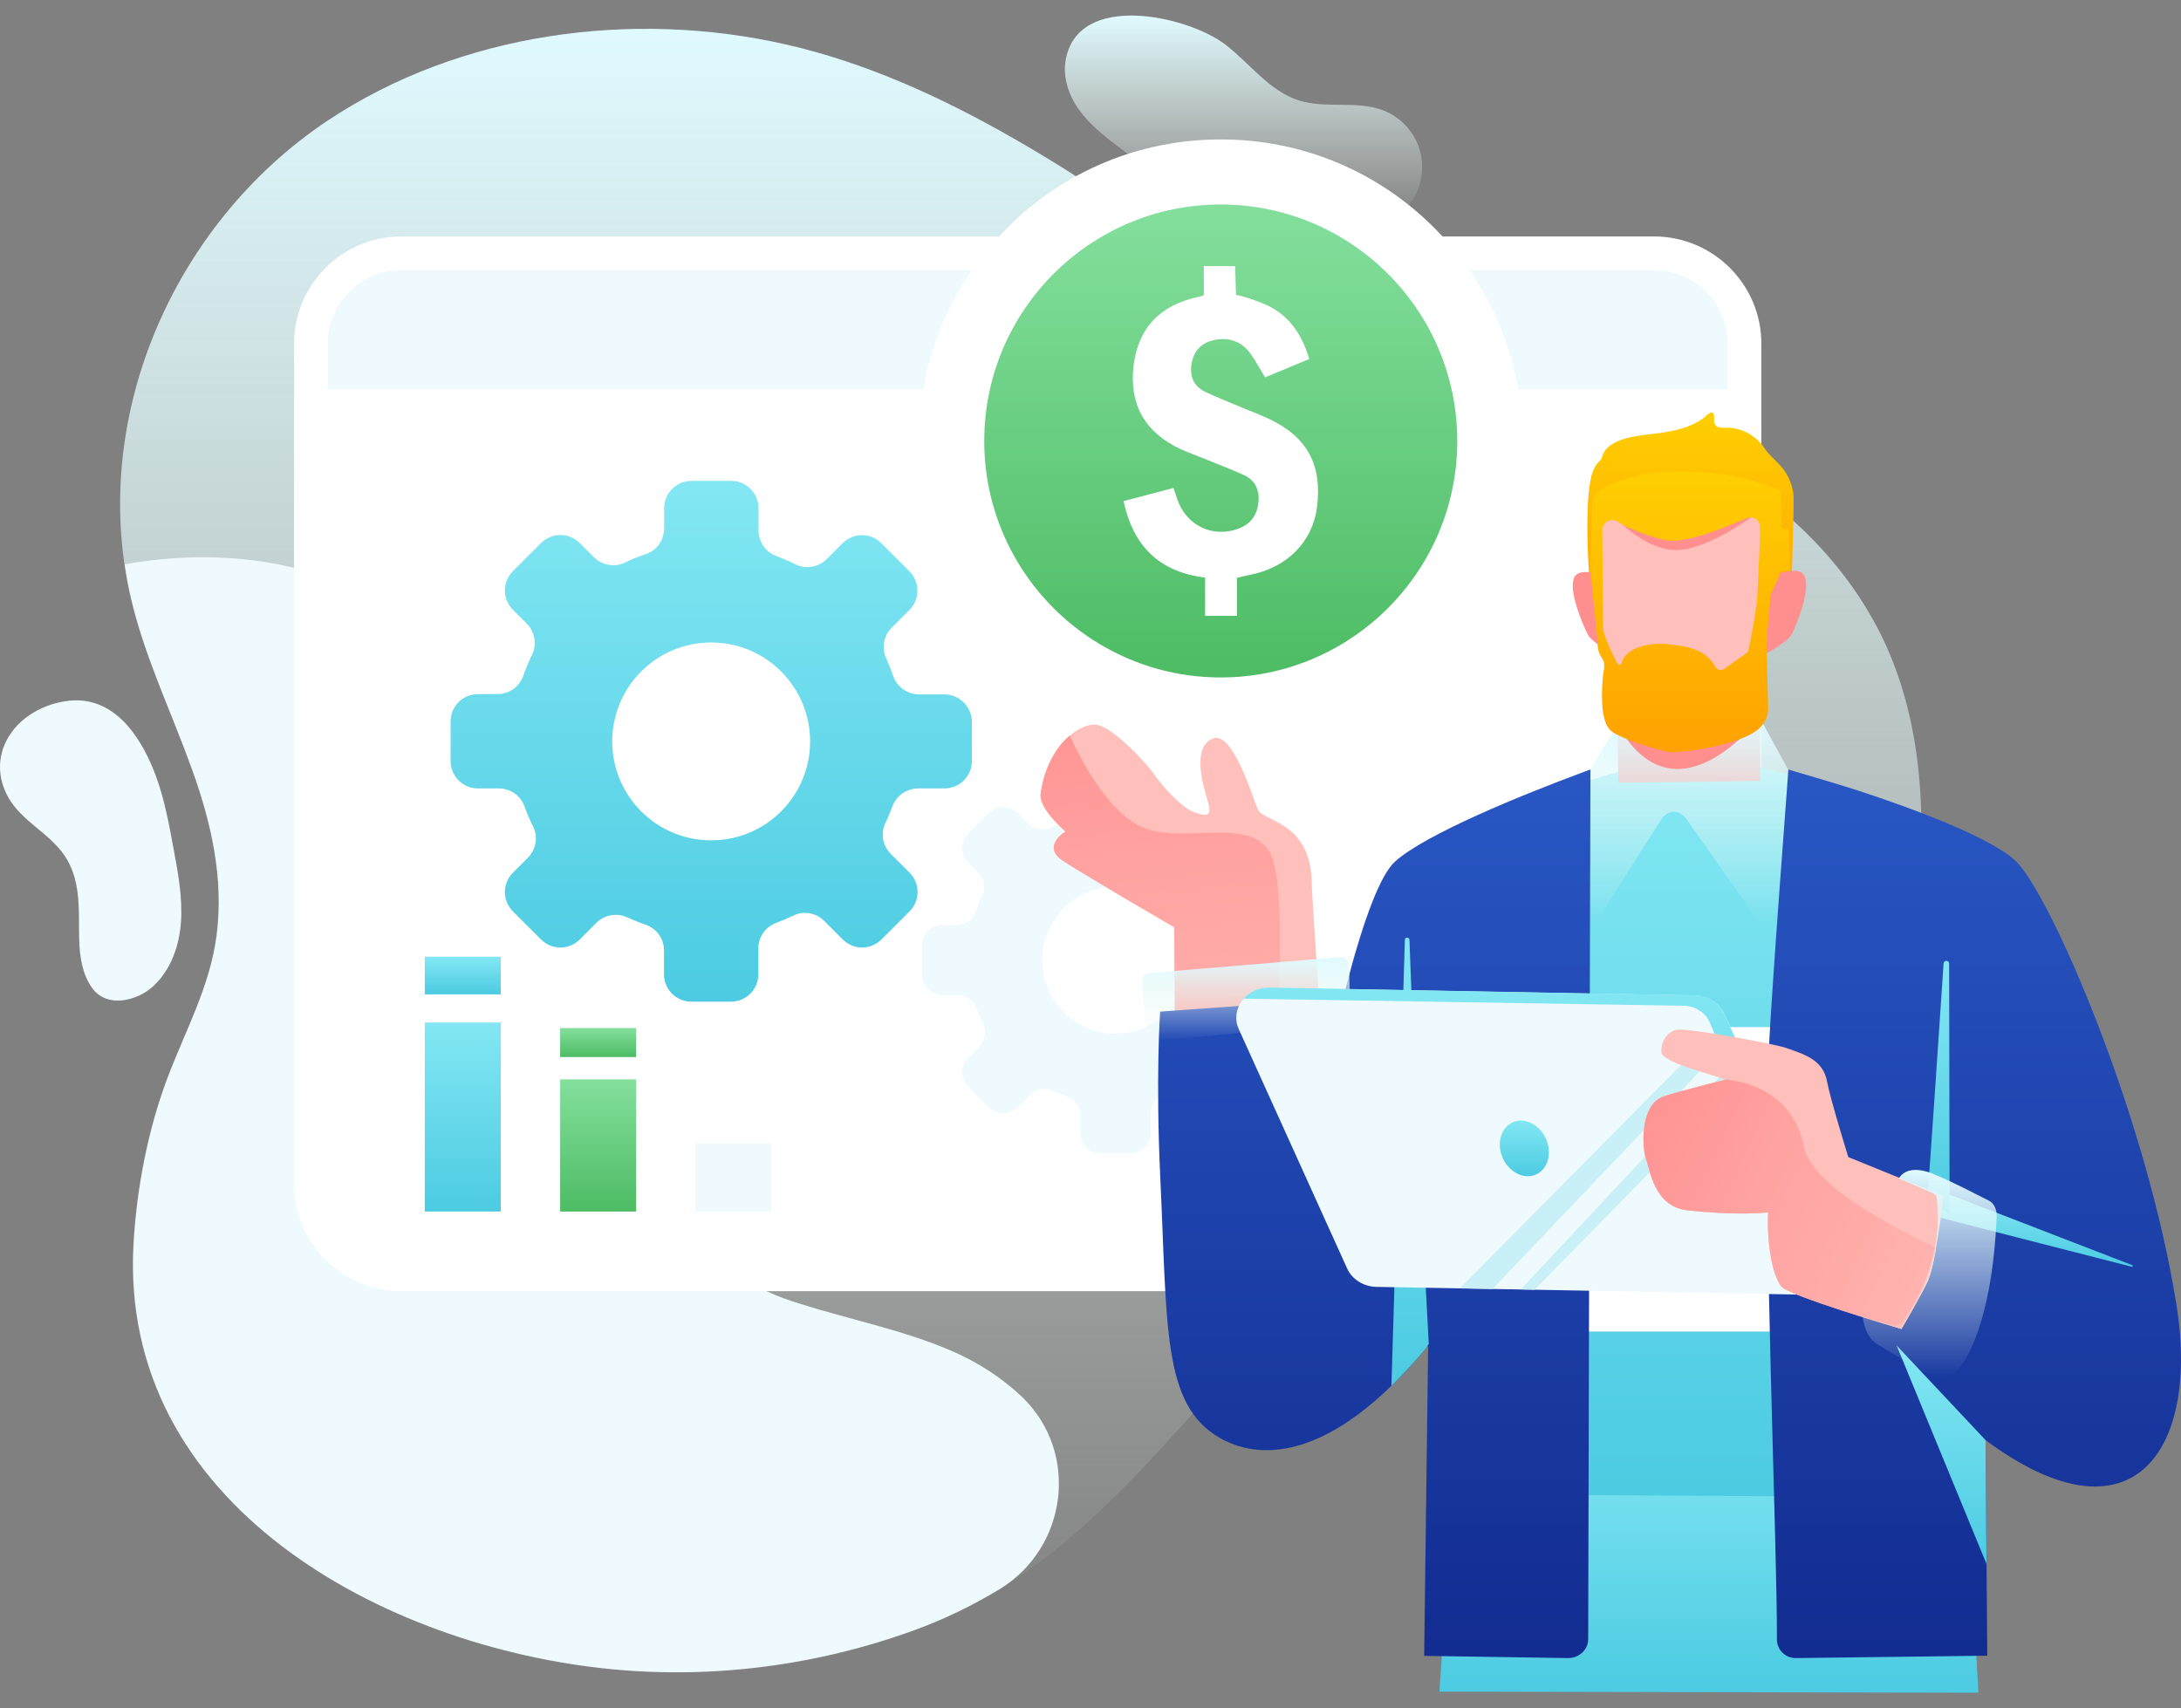 <svg width="120" height="94" viewBox="0 0 120 94" fill="none" xmlns="http://www.w3.org/2000/svg">
<rect x="0" y="0" width="120" height="94" fill="#808080" stroke="none"/>
<path d="M105.657 43.61C105.483 40.814 104.917 38.053 103.767 35.51C101.912 31.416 98.602 28.071 94.752 25.755C88.577 22.035 81.609 22.244 75.146 19.614C72.228 18.421 69.528 16.748 66.95 14.945C59.798 9.937 51.89 4.406 43.24 2.446C34.783 0.521 25.289 1.793 18.016 6.644C9.48 12.341 4.768 23.202 7.285 33.28C8.069 36.398 9.471 39.316 10.56 42.347C11.614 45.274 12.311 48.331 11.91 51.449C11.553 54.272 10.185 56.719 9.192 59.349C8.13 62.172 7.511 65.386 7.337 68.391C6.475 82.78 21.125 90.671 33.694 91.865C39.286 92.396 44.991 91.638 50.261 89.722C55.853 87.684 59.746 84.182 63.736 79.862C66.244 77.153 68.596 74.07 72.419 73.321C77.558 72.319 82.532 73.138 87.627 71.326C97.74 67.729 104.673 59.332 105.57 48.593C105.727 46.938 105.762 45.265 105.657 43.61Z" fill="url(#paint0_linear_1967_20384)"/>
<path d="M78.193 8.586C78.158 8.412 78.115 8.238 78.054 8.064C77.74 7.184 77.026 6.444 76.164 6.095C74.692 5.503 72.976 6 71.469 5.529C69.84 5.015 68.769 3.482 67.41 2.446C65.346 0.869 59.283 -0.498 58.63 3.325C58.491 4.144 58.726 5.007 59.153 5.712C59.771 6.731 60.781 7.515 61.722 8.221C63.246 9.362 64.989 10.18 66.783 10.79C68.255 11.287 69.779 11.644 71.321 11.879C72.758 12.105 74.535 12.462 75.972 12.166C76.303 12.097 76.625 11.983 76.913 11.8C77.958 11.121 78.411 9.797 78.193 8.586Z" fill="url(#paint1_linear_1967_20384)"/>
<path d="M7.023 39.934C6.213 39.02 5.151 38.41 3.801 38.558C2.416 38.706 1.048 39.464 0.386 40.692C-0.267 41.903 -0.058 43.279 0.761 44.333C1.614 45.431 2.973 46.066 3.687 47.295C4.48 48.653 4.314 50.212 4.358 51.711C4.384 52.634 4.523 53.601 5.063 54.358C5.873 55.491 7.52 55.09 8.417 54.28C9.401 53.383 9.872 52.033 9.959 50.709C10.046 49.385 9.802 48.061 9.558 46.746C9.305 45.378 9.053 43.993 8.574 42.687C8.217 41.729 7.711 40.718 7.023 39.934Z" fill="#EEFAFD"/>
<path d="M56.132 76.769C55.087 75.803 53.858 74.993 52.43 74.365C49.73 73.189 46.803 72.623 43.998 71.735C42.805 71.36 41.603 70.907 40.68 70.063C39.591 69.078 38.99 67.65 38.746 66.204C38.267 63.391 38.59 60.525 38.119 57.703C37.666 55.003 36.9 52.355 35.855 49.82C32.449 41.563 26.003 34.124 17.232 31.529C13.765 30.501 10.282 30.449 6.867 31.05C6.972 31.79 7.12 32.539 7.303 33.271C8.087 36.389 9.489 39.307 10.578 42.338C11.632 45.265 12.329 48.322 11.928 51.44C11.571 54.262 10.203 56.71 9.21 59.34C8.148 62.163 7.529 65.376 7.355 68.382C6.493 82.771 21.143 90.662 33.712 91.855C39.304 92.387 45.009 91.629 50.279 89.713C51.986 89.094 53.536 88.328 54.982 87.457C58.736 85.175 59.407 79.957 56.262 76.891C56.219 76.848 56.175 76.813 56.132 76.769Z" fill="#EEFAFD"/>
<path d="M22.083 71.046C18.826 71.046 16.178 68.399 16.178 65.141V18.916C16.178 15.659 18.826 13.011 22.083 13.011H91.007C94.264 13.011 96.912 15.659 96.912 18.916V65.141C96.912 68.399 94.264 71.046 91.007 71.046H22.083Z" fill="white"/>
<path d="M18.042 65.141C18.042 67.38 19.854 69.191 22.092 69.191H91.015C93.254 69.191 95.066 67.38 95.066 65.141V18.916C95.066 16.678 93.254 14.866 91.015 14.866H22.092C19.854 14.866 18.042 16.678 18.042 18.916V65.141Z" fill="white"/>
<path d="M18.042 21.425H95.057V18.916C95.057 16.678 93.245 14.866 91.007 14.866H22.083C19.845 14.866 18.033 16.678 18.033 18.916V21.425H18.042Z" fill="#EEFAFD"/>
<path d="M51.95 38.21H50.583C49.938 38.21 49.355 37.809 49.145 37.2C49.032 36.869 48.901 36.546 48.762 36.233C48.501 35.667 48.605 34.996 49.05 34.552L50.034 33.567C50.626 32.975 50.626 32.026 50.034 31.433L48.492 29.892C47.9 29.299 46.951 29.299 46.358 29.892L45.487 30.763C45.034 31.216 44.337 31.338 43.763 31.05C43.414 30.876 43.066 30.728 42.7 30.589C42.116 30.371 41.733 29.805 41.733 29.177V27.967C41.733 27.131 41.062 26.46 40.226 26.46H38.049C37.213 26.46 36.542 27.131 36.542 27.967V29.073C36.542 29.709 36.141 30.292 35.532 30.493C35.131 30.623 34.748 30.78 34.373 30.963C33.807 31.233 33.127 31.102 32.675 30.658L31.899 29.883C31.307 29.291 30.358 29.291 29.765 29.883L28.224 31.425C27.631 32.017 27.631 32.966 28.224 33.559L28.981 34.316C29.426 34.761 29.556 35.449 29.278 36.015C29.095 36.398 28.929 36.79 28.79 37.191C28.581 37.792 28.006 38.193 27.37 38.193H26.299C25.463 38.193 24.792 38.863 24.792 39.699V41.877C24.792 42.713 25.463 43.384 26.299 43.384H27.44C28.067 43.384 28.633 43.767 28.851 44.359C28.99 44.743 29.147 45.117 29.33 45.474C29.617 46.049 29.495 46.746 29.042 47.199L28.224 48.018C27.631 48.61 27.631 49.559 28.224 50.152L29.765 51.693C30.358 52.286 31.307 52.286 31.899 51.693L32.814 50.779C33.267 50.326 33.946 50.221 34.521 50.483C34.843 50.631 35.166 50.761 35.505 50.874C36.115 51.084 36.533 51.641 36.533 52.286V53.609C36.533 54.446 37.204 55.116 38.04 55.116H40.218C41.054 55.116 41.724 54.446 41.724 53.609V52.172C41.724 51.545 42.125 50.996 42.717 50.779C43.04 50.657 43.353 50.526 43.658 50.378C44.224 50.099 44.912 50.23 45.356 50.683L46.367 51.693C46.959 52.286 47.909 52.286 48.501 51.693L50.043 50.152C50.635 49.559 50.635 48.61 50.043 48.018L49.015 46.99C48.571 46.546 48.44 45.866 48.71 45.3C48.858 44.995 48.98 44.69 49.102 44.368C49.32 43.776 49.895 43.384 50.53 43.384H51.968C52.804 43.384 53.474 42.713 53.474 41.877V39.699C53.457 38.881 52.786 38.21 51.95 38.21ZM39.129 46.241C36.124 46.241 33.685 43.802 33.685 40.797C33.685 37.792 36.124 35.353 39.129 35.353C42.134 35.353 44.573 37.792 44.573 40.797C44.573 43.802 42.134 46.241 39.129 46.241Z" fill="url(#paint2_linear_1967_20384)"/>
<path d="M70.904 50.909H69.894C69.415 50.909 68.979 50.613 68.822 50.16C68.735 49.916 68.64 49.672 68.535 49.446C68.344 49.028 68.422 48.523 68.753 48.2L69.484 47.469C69.92 47.033 69.92 46.319 69.484 45.883L68.344 44.742C67.908 44.307 67.194 44.307 66.758 44.742L66.105 45.396C65.765 45.736 65.251 45.823 64.825 45.605C64.572 45.474 64.302 45.361 64.032 45.265C63.596 45.108 63.309 44.681 63.309 44.22V43.314C63.309 42.696 62.804 42.19 62.185 42.19H60.565C59.947 42.19 59.441 42.696 59.441 43.314V44.133C59.441 44.612 59.145 45.039 58.693 45.187C58.396 45.282 58.109 45.404 57.83 45.535C57.404 45.736 56.907 45.64 56.567 45.309L55.992 44.734C55.557 44.298 54.843 44.298 54.407 44.734L53.266 45.875C52.831 46.31 52.831 47.025 53.266 47.46L53.824 48.017C54.154 48.349 54.25 48.854 54.041 49.281C53.902 49.559 53.789 49.855 53.684 50.16C53.528 50.604 53.101 50.901 52.63 50.901H51.838C51.219 50.901 50.723 51.406 50.723 52.016V53.636C50.723 54.254 51.228 54.759 51.838 54.759H52.682C53.144 54.759 53.571 55.047 53.728 55.482C53.832 55.77 53.954 56.04 54.085 56.31C54.303 56.736 54.207 57.25 53.876 57.59L53.266 58.2C52.831 58.635 52.831 59.349 53.266 59.785L54.407 60.926C54.843 61.361 55.557 61.361 55.992 60.926L56.672 60.247C57.003 59.916 57.508 59.828 57.943 60.029C58.179 60.133 58.422 60.238 58.675 60.316C59.128 60.473 59.441 60.882 59.441 61.361V62.346C59.441 62.964 59.947 63.461 60.565 63.461H62.185C62.804 63.461 63.309 62.955 63.309 62.346V61.283C63.309 60.813 63.605 60.403 64.04 60.247C64.276 60.16 64.511 60.064 64.737 59.95C65.164 59.75 65.669 59.846 66 60.177L66.749 60.926C67.185 61.361 67.899 61.361 68.335 60.926L69.476 59.785C69.911 59.349 69.911 58.635 69.476 58.2L68.709 57.433C68.378 57.102 68.282 56.597 68.483 56.179C68.587 55.953 68.683 55.726 68.77 55.491C68.936 55.047 69.362 54.759 69.833 54.759H70.895C71.514 54.759 72.019 54.254 72.019 53.636V52.016C72.028 51.414 71.523 50.909 70.904 50.909ZM61.384 56.876C59.154 56.876 57.343 55.064 57.343 52.834C57.343 50.604 59.154 48.793 61.384 48.793C63.614 48.793 65.425 50.604 65.425 52.834C65.425 55.073 63.614 56.876 61.384 56.876Z" fill="#EEFAFD"/>
<path d="M67.167 40.875C62.734 40.875 58.561 39.15 55.426 36.015C52.29 32.879 50.565 28.707 50.565 24.273C50.565 19.84 52.29 15.668 55.426 12.532C58.561 9.396 62.734 7.672 67.167 7.672C71.6 7.672 75.773 9.396 78.908 12.532C82.044 15.668 83.769 19.84 83.769 24.273C83.769 28.707 82.044 32.879 78.908 36.015C75.773 39.142 71.6 40.875 67.167 40.875Z" fill="white"/>
<path d="M81.913 24.265C81.913 32.409 75.311 39.011 67.167 39.011C59.023 39.011 52.43 32.409 52.43 24.265C52.43 16.121 59.032 9.527 67.167 9.527C75.311 9.527 81.913 16.13 81.913 24.265Z" fill="white"/>
<path d="M67.167 37.278C59.99 37.278 54.154 31.442 54.154 24.265C54.154 17.088 59.99 11.252 67.167 11.252C74.344 11.252 80.18 17.088 80.18 24.265C80.18 31.442 74.344 37.278 67.167 37.278Z" fill="url(#paint3_linear_1967_20384)"/>
<path d="M72.463 27.905C72.219 29.813 70.826 31.233 68.77 31.633C68.544 31.677 68.326 31.729 68.056 31.799C68.056 32.495 68.056 33.175 68.056 33.889C67.463 33.889 66.923 33.889 66.305 33.889C66.305 33.218 66.305 32.548 66.305 31.781C63.779 31.476 62.351 30.048 61.819 27.574C62.751 27.33 63.631 27.095 64.563 26.851C64.633 27.052 64.702 27.235 64.763 27.426C65.234 28.924 66.775 29.656 68.221 29.055C68.892 28.785 69.205 28.236 69.249 27.548C69.293 26.93 69.031 26.416 68.456 26.146C67.707 25.806 66.941 25.519 66.174 25.205C65.774 25.04 65.364 24.9 64.964 24.717C62.986 23.794 62.124 22.252 62.368 20.136C62.612 18.071 63.805 16.791 65.93 16.338C66.018 16.321 66.105 16.295 66.235 16.251C66.235 15.728 66.235 15.206 66.235 14.64C66.845 14.64 67.96 14.64 67.96 14.64L68.003 16.225C68.003 16.225 68.387 16.268 69.38 16.652C70.799 17.192 71.592 18.263 72.036 19.753C71.235 20.092 70.416 20.423 69.606 20.763C69.301 20.275 69.057 19.787 68.726 19.361C68.204 18.707 67.463 18.533 66.68 18.742C66.07 18.908 65.66 19.352 65.564 20.005C65.451 20.693 65.66 21.242 66.296 21.555C66.941 21.86 67.594 22.113 68.247 22.392C68.796 22.618 69.353 22.827 69.885 23.08C71.949 24.081 72.751 25.606 72.463 27.905Z" fill="white"/>
<path d="M64.607 51.022C64.607 51.022 59.834 48.252 58.492 47.372C57.264 46.571 58.623 45.752 58.623 45.752C58.623 45.752 57.151 44.498 57.255 43.688C57.63 40.979 59.433 39.759 60.33 39.881C61.288 40.021 63.135 42.076 63.483 42.581C63.823 43.087 64.947 44.437 65.739 44.707C66.523 44.977 66.697 44.872 66.418 43.958C66.131 43.043 65.617 41.075 66.732 40.639C67.847 40.204 68.927 43.923 69.215 44.559C69.502 45.194 72.063 45.212 72.167 48.443C72.228 50.264 72.646 55.751 72.646 55.751L64.659 56.248L64.607 51.022Z" fill="#FFC0BB"/>
<path d="M70.068 47.417C69.267 44.603 65.173 46.615 62.76 45.474C60.896 44.594 59.433 41.729 58.858 40.475C58.144 41.076 57.464 42.138 57.255 43.689C57.142 44.499 58.623 45.753 58.623 45.753C58.623 45.753 57.264 46.572 58.492 47.373C59.842 48.253 64.607 51.023 64.607 51.023L64.642 56.266L70.312 55.909C70.46 52.913 70.53 49.037 70.068 47.417Z" fill="url(#paint4_linear_1967_20384)"/>
<path d="M108.001 78.041L80.242 77.901L79.196 93.083L108.854 93.144L108.001 78.041Z" fill="url(#paint5_linear_1967_20384)"/>
<path d="M27.553 56.266H23.372V66.665H27.553V56.266Z" fill="url(#paint6_linear_1967_20384)"/>
<path d="M27.553 52.643H23.372V54.716H27.553V52.643Z" fill="url(#paint7_linear_1967_20384)"/>
<path d="M35 59.393H30.819V66.666H35V59.393Z" fill="url(#paint8_linear_1967_20384)"/>
<path d="M35 56.57H30.819V58.164H35V56.57Z" fill="url(#paint9_linear_1967_20384)"/>
<path d="M42.44 62.921H38.259V66.666H42.44V62.921Z" fill="#EEFAFD"/>
<path d="M93.019 42.024H95.275C96.729 42.024 99.543 42.965 99.543 42.965L97.984 82.335L86.678 82.265L87.462 42.948C89.239 42.338 91.12 42.024 93.019 42.024Z" fill="url(#paint10_linear_1967_20384)"/>
<path d="M100.17 56.519H83.133V59.332H100.17V56.519Z" fill="white"/>
<path d="M100.17 70.455H83.133V73.268H100.17V70.455Z" fill="white"/>
<path d="M98.68 27.278C98.654 26.834 98.489 26.398 98.262 26.024C97.931 25.484 97.4 25.153 97.06 24.63C96.773 24.203 96.346 23.872 95.858 23.689C95.614 23.594 95.344 23.541 95.083 23.533C94.848 23.524 94.561 23.602 94.386 23.385C94.23 23.193 94.377 22.966 94.273 22.758C94.168 22.548 93.864 22.897 93.785 22.958C93.568 23.132 93.324 23.271 93.062 23.385C92.557 23.611 92 23.724 91.451 23.811C90.484 23.959 88.342 23.977 88.115 25.257C87.932 25.423 87.793 25.606 87.697 25.806C87.061 27.104 87.453 32.173 87.514 32.644C87.566 33.105 88.542 35.265 88.542 35.265L97.923 34.525L97.766 34.516L98.55 32.652C98.558 32.67 98.715 27.792 98.68 27.278Z" fill="url(#paint11_linear_1967_20384)"/>
<path d="M88.603 31.808C88.603 31.808 86.895 31.058 86.599 31.808C86.312 32.557 87.052 34.29 87.348 34.891C87.644 35.492 89.212 36.171 89.212 36.171L88.603 31.808Z" fill="#FF8F8F"/>
<path d="M97.304 31.773C97.304 31.773 98.994 30.98 99.299 31.72C99.612 32.461 98.907 34.211 98.628 34.821C98.349 35.431 96.799 36.145 96.799 36.145L97.304 31.773Z" fill="#FF8F8F"/>
<path d="M96.764 35.083L96.86 42.974L89.038 43.07L88.942 35.118L96.764 35.083Z" fill="#FF8F8F"/>
<path d="M97.417 27.592C97.417 27.592 97.208 34.098 97.208 35.108C97.208 36.354 95.84 38.026 94.534 39.298C93.123 40.674 92.313 40.509 91.163 40.404C90.057 40.3 88.942 38.244 88.402 36.92C87.992 35.91 87.801 29.647 87.783 28.088C87.757 26.538 93.001 25.754 97.417 27.592Z" fill="#FFC0BB"/>
<path d="M96.817 39.481C96.817 39.481 92.209 45.587 88.995 39.873L87.505 42.347L87.453 50.099C87.488 50.43 87.941 50.526 88.124 50.247L91.381 45.126C91.773 44.507 92.409 44.525 92.827 45.126L96.695 50.613C96.982 51.031 97.827 50.866 97.888 50.36L98.384 42.347L96.817 39.481Z" fill="url(#paint12_linear_1967_20384)"/>
<path d="M98.811 91.237C98.227 91.246 97.757 90.775 97.766 90.192C97.8 85.34 96.956 65.359 97.304 58.051C97.496 54.132 98.402 42.347 98.402 42.347C98.402 42.347 101.346 43.209 102.164 43.479C105.579 44.594 109.655 46.162 110.927 47.399C112.808 49.228 118.104 61.378 119.759 71.857C121.013 79.783 117.355 85.253 109.246 79.243L109.341 91.106L98.811 91.237Z" fill="url(#paint13_linear_1967_20384)"/>
<path d="M87.182 42.46C83.62 43.784 78.481 45.883 76.774 47.39C75.11 48.853 73.133 57.424 71.913 64.566L73.899 54.942L63.83 55.664C63.83 55.664 63.578 59.27 63.839 64.793C64.231 73.033 63.952 77.274 67.079 79.103C69.091 80.279 73.081 80.715 78.577 74.043L78.359 91.115L86.259 91.237C86.877 91.246 87.391 90.775 87.383 90.192L87.505 42.347C87.4 42.382 87.287 42.416 87.182 42.46Z" fill="url(#paint14_linear_1967_20384)"/>
<path d="M107.269 65.733L117.32 69.618C117.373 69.644 117.346 69.723 117.294 69.705L105.013 66.561L107.269 65.733Z" fill="url(#paint15_linear_1967_20384)"/>
<path d="M106.04 66.004L107.268 66.788L107.242 53.026C107.242 52.825 106.955 52.817 106.937 53.017C106.641 57.424 106.214 63.8 106.04 66.004Z" fill="url(#paint16_linear_1967_20384)"/>
<path d="M77.297 51.71L76.557 76.256C77.166 75.655 77.811 74.966 78.464 74.183C78.551 74.034 78.612 73.947 78.612 73.947C78.612 73.947 77.767 58.382 77.549 51.71C77.541 51.554 77.297 51.554 77.297 51.71Z" fill="url(#paint17_linear_1967_20384)"/>
<path d="M109.298 86.054L109.246 79.243L104.351 74.034L109.298 86.054Z" fill="url(#paint18_linear_1967_20384)"/>
<path d="M88.777 28.384C88.777 28.384 90.406 30.231 92.183 30.266C93.96 30.301 96.677 28.236 96.677 28.236L88.777 28.384Z" fill="#FF8F8F"/>
<path d="M97.836 31.817C97.888 31.695 97.932 31.573 97.958 31.442L98.489 31.399L98.411 29.151L98.019 29.064C98.019 27.958 97.993 26.895 97.914 26.974C93.498 25.04 87.584 26.112 87.602 27.749C87.602 27.941 87.584 28.62 87.558 29.343C87.54 29.935 87.514 30.562 87.497 30.972C87.497 31.076 87.497 31.172 87.506 31.277V31.407L87.906 35.344C87.889 35.623 87.941 35.937 88.168 36.259C88.229 36.346 88.263 36.459 88.263 36.572C88.263 36.677 88.263 36.79 88.255 36.816C88.22 37.008 88.194 37.2 88.176 37.4C88.089 38.619 88.141 39.795 88.647 40.222C89.152 40.649 91.521 41.389 91.957 41.389C92.888 41.389 94.422 41.119 95.519 40.745C96.373 40.449 97.279 40.022 97.287 38.977L97.191 35.283C97.191 35.249 97.322 33.811 97.427 32.714L97.836 31.817ZM96.686 32.862C96.66 33.411 96.198 36.024 96.138 35.902L94.866 36.808C94.709 36.912 94.491 36.869 94.395 36.712C94.004 36.024 93.437 35.58 91.686 35.44C90.302 35.336 89.378 35.85 89.222 36.477C89.204 36.546 89.039 36.677 88.943 36.433C88.83 36.172 88.255 35.118 88.202 34.543L88.159 29.178L88.168 29.047C88.264 28.664 88.708 28.498 89.03 28.716C89.509 29.038 90.641 29.491 91.556 29.709C92.793 30.005 95.327 28.82 96.12 28.507C96.399 28.394 96.712 28.542 96.808 28.82C96.887 29.082 96.799 30.232 96.686 32.862Z" fill="url(#paint19_linear_1967_20384)"/>
<path d="M62.83 54.037L63.056 56.841C63.073 57.094 63.3 57.286 63.561 57.268L73.883 56.301C74.126 56.275 74.309 56.075 74.301 55.831L74.222 53.113C74.214 52.852 73.987 52.643 73.726 52.669L63.256 53.54C62.995 53.558 62.803 53.784 62.83 54.037Z" fill="url(#paint20_linear_1967_20384)"/>
<path d="M99.124 71.238L75.746 70.811C75.032 70.802 74.387 70.402 74.117 69.792L68.159 56.631C67.663 55.534 68.56 54.323 69.867 54.349L93.245 54.776C93.959 54.793 94.603 55.185 94.874 55.795L100.831 68.956C101.319 70.053 100.422 71.255 99.124 71.238Z" fill="#EEFAFD"/>
<path d="M82.602 63.512C82.863 64.34 83.638 64.862 84.335 64.688C85.04 64.505 85.397 63.695 85.136 62.867C84.875 62.04 84.1 61.517 83.403 61.692C82.706 61.875 82.349 62.693 82.602 63.512Z" fill="url(#paint21_linear_1967_20384)"/>
<path d="M80.319 70.89L82.122 70.925L95.405 56.98L95.17 56.466L94.996 56.074L80.319 70.89Z" fill="#CAF0F7"/>
<path d="M83.673 70.951L84.431 70.969L96.276 58.905L95.841 57.938L83.673 70.951Z" fill="#CAF0F7"/>
<path d="M100.824 68.948L94.866 55.787C94.596 55.177 93.951 54.776 93.237 54.768L69.859 54.341C69.267 54.332 68.753 54.576 68.422 54.951L92.636 55.343C93.255 55.351 93.812 55.7 94.047 56.214L100.588 70.577C100.963 70.15 101.094 69.531 100.824 68.948Z" fill="url(#paint22_linear_1967_20384)"/>
<path d="M90.545 63.713C90.789 64.392 91.016 66.396 92.827 66.596C94.212 66.753 95.919 66.84 97.287 66.718C97.243 67.406 97.278 68.103 97.374 68.791C97.47 69.462 97.609 70.202 97.992 70.777C98.323 71.273 104.621 73.129 104.621 73.129C104.621 73.129 105.892 70.951 106.101 70.42C106.537 69.314 106.938 65.803 106.938 65.803L101.694 63.669C101.694 63.669 100.701 60.473 100.527 59.515C100.301 58.286 99.229 58.008 98.288 57.668C97.67 57.442 92.871 56.562 92.287 56.658C91.66 56.762 91.347 57.442 91.416 57.921C91.495 58.452 93.968 59.062 94.935 59.401C94.935 59.401 92.104 60.116 91.521 60.325C90.153 60.839 90.388 63.286 90.545 63.713Z" fill="#FFC0BB"/>
<path d="M106.528 68.66C103.349 67.171 99.639 65.046 99.247 63.06C98.532 59.515 94.935 59.41 94.935 59.41C94.935 59.41 92.104 60.124 91.521 60.333C90.153 60.83 90.388 63.286 90.545 63.713C90.789 64.392 91.016 66.396 92.827 66.596C94.212 66.753 95.919 66.84 97.287 66.718C97.243 67.406 97.278 68.103 97.374 68.791C97.47 69.462 97.609 70.202 97.992 70.777C98.323 71.273 104.621 73.129 104.621 73.129C104.621 73.129 105.892 70.951 106.101 70.42C106.258 70.037 106.406 69.375 106.528 68.66Z" fill="url(#paint23_linear_1967_20384)"/>
<path d="M106.233 64.541C104.822 64.036 104.482 64.846 104.482 64.846L106.32 65.638C106.416 65.682 106.546 65.778 106.555 65.882C106.929 69.358 105.431 71.657 104.63 72.798C104.543 72.929 104.282 72.998 104.142 72.929L102.496 72.467C102.496 72.467 102.566 73.521 103.271 73.957C103.811 74.287 105.327 75.193 105.858 75.481C106.677 75.925 107.261 75.82 107.548 75.55C108.55 74.627 109.656 71.762 109.856 66.988C109.874 66.596 109.752 66.213 109.394 66.048C109.403 66.065 107.182 64.889 106.233 64.541Z" fill="url(#paint24_linear_1967_20384)"/>
<defs>
<linearGradient id="paint0_linear_1967_20384" x1="56.163" y1="1.587" x2="56.163" y2="92.03" gradientUnits="userSpaceOnUse">
<stop stop-color="#DFFAFF"/>
<stop offset="1" stop-color="#EEF9F0" stop-opacity="0"/>
</linearGradient>
<linearGradient id="paint1_linear_1967_20384" x1="68.418" y1="0.856" x2="68.418" y2="12.279" gradientUnits="userSpaceOnUse">
<stop stop-color="#DFFAFF"/>
<stop offset="1" stop-color="#EEF9F0" stop-opacity="0"/>
</linearGradient>
<linearGradient id="paint2_linear_1967_20384" x1="24.792" y1="26.46" x2="24.792" y2="55.116" gradientUnits="userSpaceOnUse">
<stop stop-color="#83E7F3"/>
<stop offset="1" stop-color="#4CCBE2"/>
</linearGradient>
<linearGradient id="paint3_linear_1967_20384" x1="54.154" y1="11.252" x2="54.154" y2="37.278" gradientUnits="userSpaceOnUse">
<stop stop-color="#84DF9D"/>
<stop offset="1" stop-color="#4DBC64"/>
</linearGradient>
<linearGradient id="paint4_linear_1967_20384" x1="66.62" y1="74.399" x2="62.73" y2="35.974" gradientUnits="userSpaceOnUse">
<stop stop-color="#FFC0BB"/>
<stop offset="0.277" stop-color="#FFB8B4"/>
<stop offset="0.709" stop-color="#FFA2A0"/>
<stop offset="1" stop-color="#FF8F8F"/>
</linearGradient>
<linearGradient id="paint5_linear_1967_20384" x1="79.196" y1="77.901" x2="79.196" y2="93.144" gradientUnits="userSpaceOnUse">
<stop stop-color="#83E7F3"/>
<stop offset="1" stop-color="#4CCBE2"/>
</linearGradient>
<linearGradient id="paint6_linear_1967_20384" x1="23.372" y1="56.266" x2="23.372" y2="66.665" gradientUnits="userSpaceOnUse">
<stop stop-color="#83E7F3"/>
<stop offset="1" stop-color="#4CCBE2"/>
</linearGradient>
<linearGradient id="paint7_linear_1967_20384" x1="23.372" y1="52.643" x2="23.372" y2="54.716" gradientUnits="userSpaceOnUse">
<stop stop-color="#83E7F3"/>
<stop offset="1" stop-color="#4CCBE2"/>
</linearGradient>
<linearGradient id="paint8_linear_1967_20384" x1="30.819" y1="59.393" x2="30.819" y2="66.666" gradientUnits="userSpaceOnUse">
<stop stop-color="#84DF9D"/>
<stop offset="1" stop-color="#4DBC64"/>
</linearGradient>
<linearGradient id="paint9_linear_1967_20384" x1="30.819" y1="56.57" x2="30.819" y2="58.164" gradientUnits="userSpaceOnUse">
<stop stop-color="#84DF9D"/>
<stop offset="1" stop-color="#4DBC64"/>
</linearGradient>
<linearGradient id="paint10_linear_1967_20384" x1="86.678" y1="42.024" x2="86.678" y2="82.335" gradientUnits="userSpaceOnUse">
<stop stop-color="#83E7F3"/>
<stop offset="1" stop-color="#4CCBE2"/>
</linearGradient>
<linearGradient id="paint11_linear_1967_20384" x1="87.339" y1="22.691" x2="87.339" y2="35.265" gradientUnits="userSpaceOnUse">
<stop stop-color="#FFCF02"/>
<stop offset="1" stop-color="#FFA101"/>
</linearGradient>
<linearGradient id="paint12_linear_1967_20384" x1="92.919" y1="39.481" x2="92.919" y2="50.85" gradientUnits="userSpaceOnUse">
<stop stop-color="#DFFAFF"/>
<stop offset="1" stop-color="#EEF9F0" stop-opacity="0"/>
</linearGradient>
<linearGradient id="paint13_linear_1967_20384" x1="97.22" y1="42.347" x2="97.22" y2="91.237" gradientUnits="userSpaceOnUse">
<stop stop-color="#2957C4"/>
<stop offset="1" stop-color="#122C91"/>
</linearGradient>
<linearGradient id="paint14_linear_1967_20384" x1="63.721" y1="42.347" x2="63.721" y2="91.237" gradientUnits="userSpaceOnUse">
<stop stop-color="#2957C4"/>
<stop offset="1" stop-color="#122C91"/>
</linearGradient>
<linearGradient id="paint15_linear_1967_20384" x1="105.013" y1="65.733" x2="105.013" y2="69.708" gradientUnits="userSpaceOnUse">
<stop stop-color="#83E7F3"/>
<stop offset="1" stop-color="#4CCBE2"/>
</linearGradient>
<linearGradient id="paint16_linear_1967_20384" x1="106.04" y1="52.871" x2="106.04" y2="66.788" gradientUnits="userSpaceOnUse">
<stop stop-color="#83E7F3"/>
<stop offset="1" stop-color="#4CCBE2"/>
</linearGradient>
<linearGradient id="paint17_linear_1967_20384" x1="76.557" y1="51.593" x2="76.557" y2="76.256" gradientUnits="userSpaceOnUse">
<stop stop-color="#83E7F3"/>
<stop offset="1" stop-color="#4CCBE2"/>
</linearGradient>
<linearGradient id="paint18_linear_1967_20384" x1="104.351" y1="74.034" x2="104.351" y2="86.054" gradientUnits="userSpaceOnUse">
<stop stop-color="#83E7F3"/>
<stop offset="1" stop-color="#4CCBE2"/>
</linearGradient>
<linearGradient id="paint19_linear_1967_20384" x1="87.497" y1="25.938" x2="87.497" y2="41.389" gradientUnits="userSpaceOnUse">
<stop stop-color="#FFCF02"/>
<stop offset="1" stop-color="#FFA101"/>
</linearGradient>
<linearGradient id="paint20_linear_1967_20384" x1="68.564" y1="52.667" x2="68.564" y2="57.269" gradientUnits="userSpaceOnUse">
<stop stop-color="#DFFAFF"/>
<stop offset="1" stop-color="#EEF9F0" stop-opacity="0"/>
</linearGradient>
<linearGradient id="paint21_linear_1967_20384" x1="82.52" y1="61.658" x2="82.52" y2="64.721" gradientUnits="userSpaceOnUse">
<stop stop-color="#83E7F3"/>
<stop offset="1" stop-color="#4CCBE2"/>
</linearGradient>
<linearGradient id="paint22_linear_1967_20384" x1="68.422" y1="54.341" x2="68.422" y2="70.577" gradientUnits="userSpaceOnUse">
<stop stop-color="#83E7F3"/>
<stop offset="1" stop-color="#4CCBE2"/>
</linearGradient>
<linearGradient id="paint23_linear_1967_20384" x1="117.884" y1="75.055" x2="88.11" y2="60.973" gradientUnits="userSpaceOnUse">
<stop stop-color="#FFC0BB"/>
<stop offset="0.277" stop-color="#FFB8B4"/>
<stop offset="0.709" stop-color="#FFA2A0"/>
<stop offset="1" stop-color="#FF8F8F"/>
</linearGradient>
<linearGradient id="paint24_linear_1967_20384" x1="106.177" y1="64.375" x2="106.177" y2="75.784" gradientUnits="userSpaceOnUse">
<stop stop-color="#DFFAFF"/>
<stop offset="1" stop-color="#EEF9F0" stop-opacity="0"/>
</linearGradient>
</defs>
</svg>
